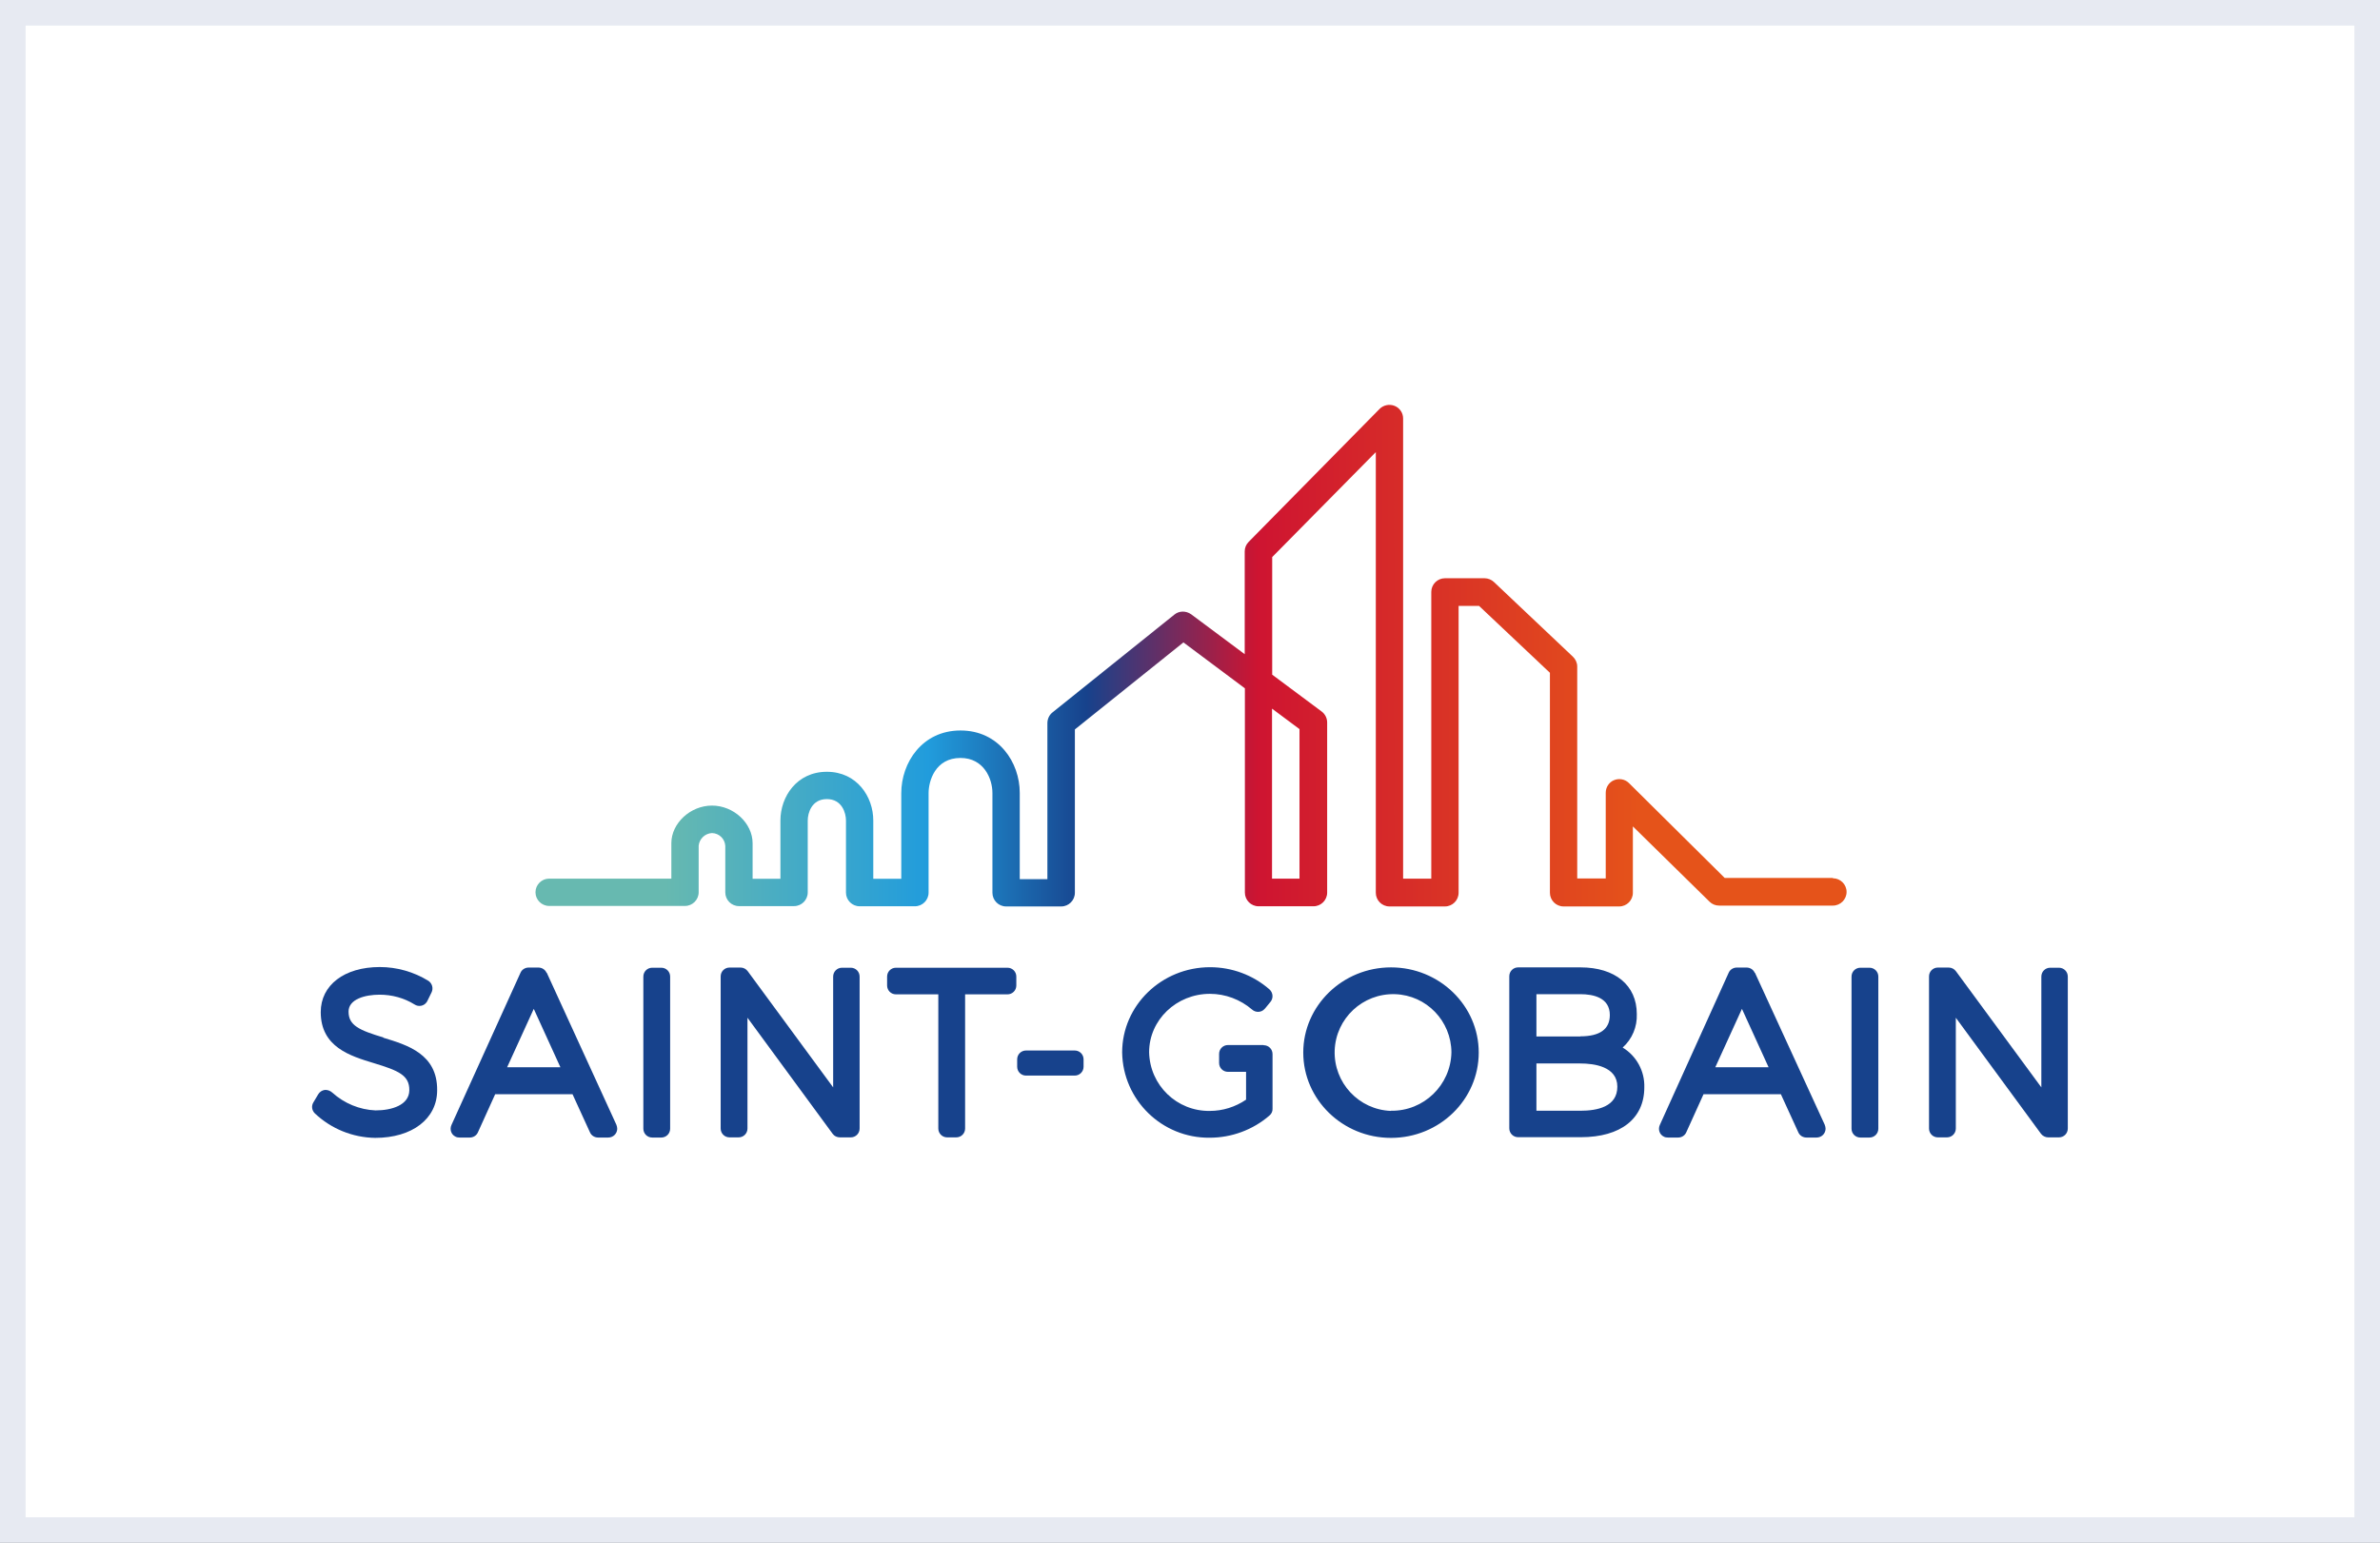 <?xml version="1.0" encoding="UTF-8"?>
<svg id="Camada_2" data-name="Camada 2" xmlns="http://www.w3.org/2000/svg" xmlns:xlink="http://www.w3.org/1999/xlink" viewBox="0 0 139.43 90.4">
  <rect x="0" y="0" width="139.43" height="90.4" fill="#333333" stroke="none"/>
  <defs>
    <style>
      .cls-1 {
        fill: #fff;
        stroke: #e7eaf2;
        stroke-miterlimit: 10;
        stroke-width: 1.5px;
      }

      .cls-2 {
        fill: url(#Gradiente_sem_nome_5);
      }

      .cls-2, .cls-3 {
        stroke-width: 0px;
      }

      .cls-3 {
        fill: #17428c;
      }
    </style>
    <linearGradient id="Gradiente_sem_nome_5" data-name="Gradiente sem nome 5" x1="142.12" y1="-436.24" x2="219.26" y2="-436.24" gradientTransform="translate(-110.86 -397.84) scale(1 -1)" gradientUnits="userSpaceOnUse">
      <stop offset=".1" stop-color="#67b9b0"/>
      <stop offset=".3" stop-color="#219cdc"/>
      <stop offset=".42" stop-color="#17428c"/>
      <stop offset=".55" stop-color="#ce1431"/>
      <stop offset=".84" stop-color="#e5531a"/>
    </linearGradient>
  </defs>
  <g id="Camada_1-2" data-name="Camada 1">
    <g>
      <rect class="cls-1" x=".75" y=".75" width="137.93" height="88.9"/>
      <g>
        <path class="cls-3" d="M22.47,60.79c-1.43-.43-2.05-.71-2.05-1.52,0-.73.97-.99,1.82-.99.72,0,1.43.19,2.04.57.24.16.56.1.72-.14.01-.02.03-.04.04-.07l.24-.49c.12-.24.04-.53-.18-.68-.86-.53-1.85-.81-2.85-.81-2.08,0-3.46,1.06-3.46,2.64,0,2.05,1.73,2.57,3.11,2.99,1.46.44,2.09.72,2.08,1.59s-1.03,1.18-1.98,1.18c-.94-.04-1.83-.41-2.53-1.04-.12-.11-.28-.17-.44-.16-.16.02-.31.12-.39.26l-.28.47c-.13.21-.09.47.08.64.96.91,2.22,1.42,3.54,1.44,2.17,0,3.63-1.12,3.63-2.79.02-2.12-1.74-2.65-3.16-3.08"/>
        <path class="cls-3" d="M29.71,62.53l1.56-3.42,1.56,3.42h-3.11ZM32.02,57c-.08-.19-.27-.31-.48-.31h-.57c-.21,0-.4.12-.48.31l-4.04,8.91c-.12.26-.02.57.24.69.07.04.16.05.24.05h.59c.21,0,.4-.12.48-.31l1.01-2.23h4.53l1.02,2.23c.08.19.27.31.48.31h.59c.29,0,.52-.22.53-.51,0-.08-.02-.16-.05-.24l-4.08-8.91ZM38.74,56.7h-.53c-.29,0-.52.23-.52.52v8.91c0,.29.23.52.52.52h.53c.29,0,.52-.23.52-.52v-8.91c0-.29-.23-.52-.52-.52M49.85,56.7h-.52c-.29,0-.52.23-.52.52v6.49l-5-6.8c-.1-.14-.26-.22-.42-.22h-.65c-.29,0-.52.23-.52.52v8.91c0,.29.23.52.52.52h.53c.29,0,.52-.23.52-.52v-6.49l4.99,6.8c.1.14.26.21.43.21h.63c.29,0,.52-.23.52-.52v-8.9c0-.29-.23-.52-.52-.52M59.04,56.7h-6.55c-.29,0-.52.23-.52.52v.52c0,.29.23.52.52.52h2.48v7.86c0,.29.23.52.52.52h.53c.29,0,.52-.23.52-.52v-7.86h2.48c.29,0,.52-.23.52-.52v-.52c0-.29-.23-.52-.52-.52M62.96,61.55h-2.85c-.29,0-.52.23-.52.52v.43c0,.29.23.52.52.52h2.85c.29,0,.52-.23.52-.52v-.43c0-.29-.23-.52-.52-.52M74.02,61.23h-2.08c-.29,0-.52.23-.52.52v.53c0,.29.23.52.52.52h1.06v1.63c-.63.43-1.37.66-2.12.66-1.93.03-3.52-1.5-3.56-3.44,0-1.89,1.6-3.42,3.56-3.42.91,0,1.78.33,2.47.92.21.19.54.18.73-.03,0-.01.02-.02.03-.03l.32-.39c.18-.22.15-.54-.06-.73-.96-.84-2.2-1.3-3.48-1.3-2.84,0-5.15,2.24-5.15,4.99.04,2.79,2.33,5.03,5.13,5,1.28,0,2.53-.46,3.5-1.3.12-.1.19-.25.18-.4v-3.2c0-.29-.23-.52-.52-.52M81.49,65.09c-1.89-.07-3.36-1.65-3.3-3.54.07-1.89,1.65-3.36,3.54-3.3,1.84.06,3.29,1.57,3.3,3.41-.04,1.92-1.62,3.45-3.54,3.42M81.49,56.68c-2.83,0-5.14,2.24-5.14,4.99s2.3,5,5.14,5,5.14-2.24,5.14-5-2.31-4.99-5.14-4.99M90.01,62.31h2.57c.81,0,2.17.18,2.17,1.36s-1.18,1.41-2.17,1.41h-2.57v-2.77ZM92.58,60.73h-2.57v-2.48h2.57c.78,0,1.73.21,1.73,1.22,0,.83-.58,1.25-1.73,1.25M95.06,61.38c.56-.5.86-1.22.83-1.97,0-1.68-1.27-2.73-3.3-2.73h-3.65c-.29,0-.52.23-.52.52v8.91c0,.29.23.52.52.52h3.67c2.34,0,3.72-1.09,3.72-2.92.03-.95-.46-1.85-1.28-2.34"/>
        <path class="cls-3" d="M100.49,62.53l1.56-3.42,1.56,3.42h-3.11ZM102.8,57c-.08-.19-.27-.31-.48-.31h-.57c-.21,0-.4.12-.48.31l-4.03,8.91c-.12.26-.02.57.24.69.07.04.16.05.24.05h.59c.21,0,.4-.12.48-.31l1.01-2.23h4.53l1.02,2.23c.08.19.27.31.48.31h.59c.29,0,.52-.22.53-.51,0-.08-.02-.16-.05-.24l-4.09-8.91ZM109.52,56.7h-.53c-.29,0-.52.23-.52.52v8.91c0,.29.23.52.52.52h.53c.29,0,.52-.23.52-.52v-8.91c0-.29-.23-.52-.52-.52M120.63,56.7h-.52c-.29,0-.52.23-.52.52v6.49l-5-6.8c-.1-.14-.26-.22-.43-.22h-.63c-.29,0-.52.23-.52.52v8.91c0,.29.23.52.52.52h.53c.29,0,.52-.23.52-.52v-6.49l4.99,6.8c.1.13.26.21.42.21h.63c.29,0,.52-.23.52-.52v-8.9c0-.29-.23-.52-.52-.52"/>
        <path class="cls-2" d="M107.38,51.44h-6.34l-.04-.04-5.57-5.52c-.23-.23-.58-.29-.87-.17-.3.12-.49.42-.49.74v5.02h-1.67v-12.42c0-.22-.1-.43-.26-.58l-4.62-4.37c-.15-.14-.35-.22-.55-.22h-2.32c-.44,0-.8.36-.8.8v16.8h-1.65v-26.96c0-.33-.2-.62-.5-.74-.3-.12-.65-.05-.88.18l-7.67,7.79c-.15.15-.23.35-.23.56v6.02l-3.14-2.34c-.3-.21-.7-.21-.98.02l-7.14,5.73c-.19.15-.3.38-.3.63v9.14h-1.62v-5.06c0-1.77-1.22-3.65-3.47-3.65s-3.47,1.89-3.47,3.67v5.02h-1.64v-3.42c0-1.38-.95-2.85-2.72-2.85s-2.72,1.47-2.72,2.85v3.42h-1.63v-2.08c0-1.18-1.11-2.21-2.38-2.21s-2.38,1.04-2.38,2.2v2.08h-7.16c-.44,0-.8.36-.8.8s.36.8.8.8h7.96c.44,0,.8-.36.8-.8v-2.73c.04-.4.37-.72.78-.74.42.01.76.34.78.76v2.72c0,.44.36.8.8.8h3.23c.44,0,.8-.36.8-.8v-4.22c0-.43.23-1.25,1.12-1.25s1.12.82,1.12,1.25v4.23c0,.44.36.8.8.8h3.24c.44,0,.8-.36.8-.8v-5.83c0-.71.39-2.06,1.87-2.06,1.37,0,1.87,1.22,1.87,2.05v5.85c0,.44.36.8.8.8h3.23c.44,0,.8-.36.8-.8v-9.57l.06-.05,6.3-5.05,3.6,2.69v11.97c0,.44.36.8.8.8h3.22c.44,0,.8-.36.8-.8v-9.97c0-.25-.12-.49-.32-.64l-2.9-2.16v-6.89l.04-.04,6.03-6.11v25.82c0,.44.36.8.8.8h3.25c.44,0,.8-.36.8-.8v-16.81h1.2l.04.04,4.11,3.88v12.89c0,.44.36.8.8.8h3.26c.44,0,.8-.36.8-.8v-3.89l4.49,4.41c.15.15.35.23.56.23h6.67c.44,0,.8-.36.8-.8s-.36-.8-.8-.8v.02ZM76.13,42.72v8.76h-1.61v-9.96l1.61,1.2Z"/>
      </g>
    </g>
  </g>
</svg>